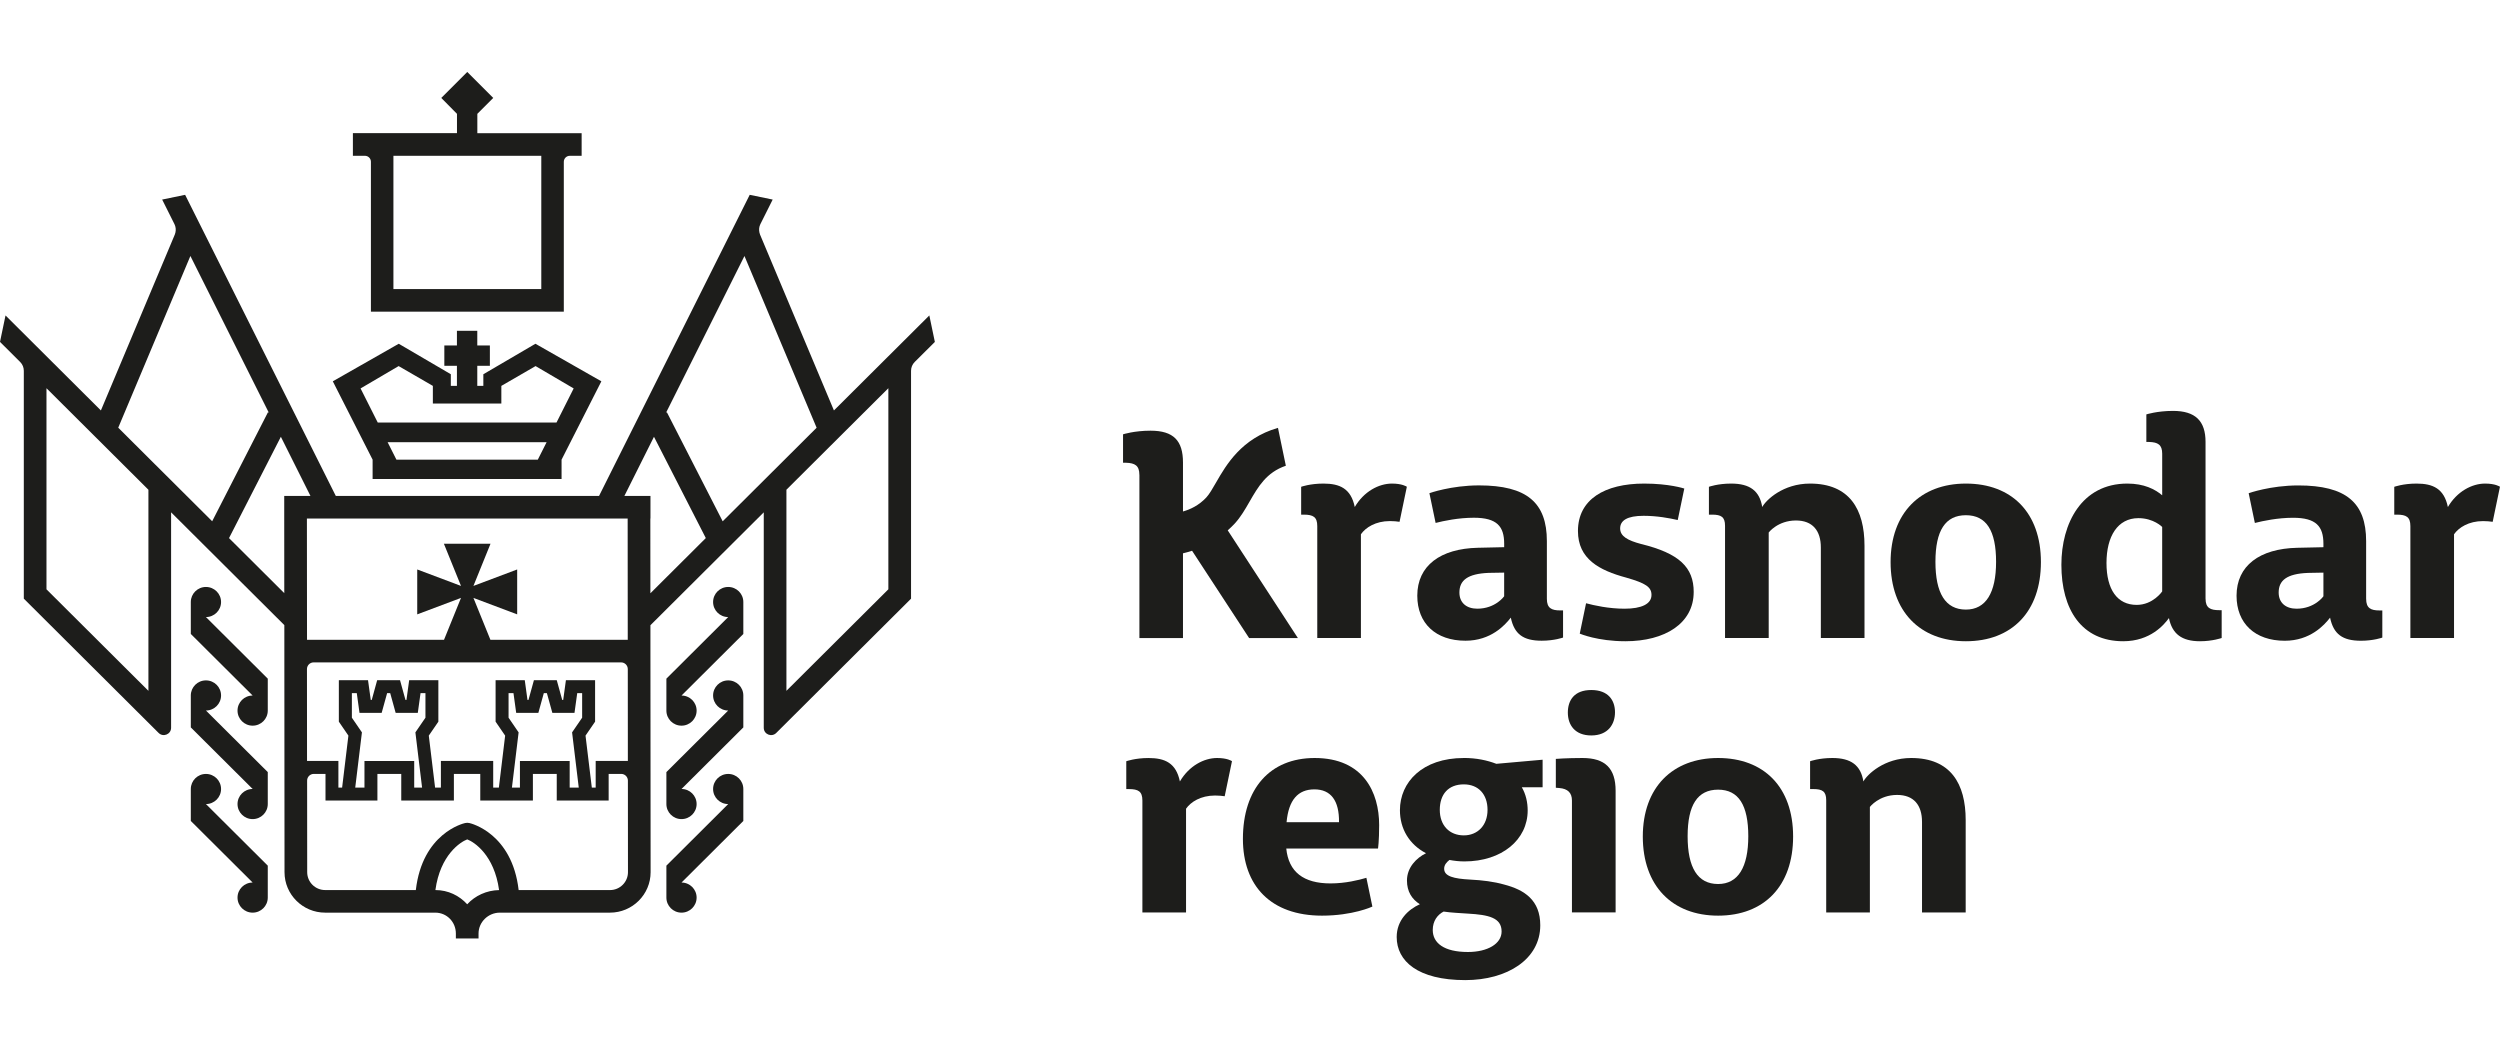<?xml version="1.0" encoding="UTF-8"?> <svg xmlns="http://www.w3.org/2000/svg" width="139" height="59" viewBox="0 0 139 59" fill="none"><g clip-path="url(#clip0_20267_31896)"><path d="M40.488 43.031C40.024 43.031 39.648 43.406 39.648 43.869C39.648 44.331 40.024 44.706 40.488 44.706L37.051 48.13V49.906C37.051 50.368 37.427 50.743 37.892 50.743C38.356 50.743 38.732 50.368 38.732 49.906C38.732 49.444 38.356 49.069 37.892 49.069L41.329 45.645V43.869C41.329 43.406 40.953 43.031 40.488 43.031Z" fill="#1D1D1B"></path><path d="M40.488 37.83C40.024 37.83 39.648 38.205 39.648 38.667C39.648 39.13 40.024 39.505 40.488 39.505L37.051 42.928V44.705C37.051 45.167 37.427 45.542 37.892 45.542C38.356 45.542 38.732 45.167 38.732 44.705C38.732 44.242 38.356 43.867 37.892 43.867L41.329 40.444V38.667C41.329 38.205 40.953 37.83 40.488 37.83Z" fill="#1D1D1B"></path><path d="M40.488 32.635C40.024 32.635 39.648 33.01 39.648 33.472C39.648 33.934 40.024 34.309 40.488 34.309L37.051 37.733V39.509C37.051 39.972 37.427 40.347 37.892 40.347C38.356 40.347 38.732 39.972 38.732 39.509C38.732 39.047 38.356 38.672 37.892 38.672L41.329 35.248V33.472C41.329 33.01 40.953 32.635 40.488 32.635Z" fill="#1D1D1B"></path><path d="M12.291 43.869C12.291 43.406 11.915 43.031 11.45 43.031C10.986 43.031 10.609 43.406 10.609 43.869V45.645L14.047 49.069C13.583 49.069 13.206 49.444 13.206 49.906C13.206 50.368 13.583 50.743 14.047 50.743C14.511 50.743 14.888 50.368 14.888 49.906V48.13L11.45 44.706C11.915 44.706 12.291 44.331 12.291 43.869Z" fill="#1D1D1B"></path><path d="M12.291 38.667C12.291 38.205 11.915 37.83 11.45 37.83C10.986 37.83 10.609 38.205 10.609 38.667V40.444L14.047 43.867C13.583 43.867 13.206 44.242 13.206 44.705C13.206 45.167 13.583 45.542 14.047 45.542C14.511 45.542 14.888 45.167 14.888 44.705V42.928L11.45 39.505C11.915 39.505 12.291 39.13 12.291 38.667Z" fill="#1D1D1B"></path><path d="M12.291 33.472C12.291 33.01 11.915 32.635 11.45 32.635C10.986 32.635 10.609 33.01 10.609 33.472V35.248L14.047 38.672C13.583 38.672 13.206 39.047 13.206 39.509C13.206 39.972 13.583 40.347 14.047 40.347C14.511 40.347 14.888 39.972 14.888 39.509V37.733L11.45 34.309C11.915 34.309 12.291 33.934 12.291 33.472Z" fill="#1D1D1B"></path><path d="M51.67 17.539L46.367 22.821L42.258 13.042C42.242 13.005 42.232 12.965 42.224 12.927C42.188 12.771 42.205 12.607 42.277 12.462L42.961 11.096L41.684 10.832L40.346 13.506L33.307 27.573H18.67L11.631 13.506L10.293 10.832L9.016 11.096L9.7 12.462C9.772 12.607 9.789 12.771 9.754 12.927C9.745 12.966 9.735 13.005 9.719 13.042L5.61 22.821L0.307 17.539L0 19.009L1.119 20.124C1.251 20.254 1.324 20.432 1.324 20.616V33.285L8.819 40.751C9.076 41.006 9.513 40.825 9.513 40.465V28.485L15.809 34.756L15.81 36.201V36.829L15.819 48.493C15.819 49.734 16.833 50.743 18.078 50.743H24.203C24.844 50.743 25.346 51.264 25.346 51.902V52.179H26.607V51.902C26.607 51.264 27.149 50.743 27.79 50.743H33.915C35.161 50.743 36.174 49.734 36.174 48.493L36.164 36.206V35.574V34.762L42.465 28.486V40.466C42.465 40.827 42.903 41.008 43.159 40.752L50.654 33.287V20.617C50.654 20.432 50.727 20.256 50.858 20.125L51.978 19.011L51.671 17.54L51.67 17.539ZM27.267 35.573L26.322 33.243L28.755 34.159V31.662L26.322 32.578L27.272 30.233H24.681L25.632 32.578L23.198 31.662V34.159L25.632 33.243L24.687 35.573H17.07L17.064 28.829H34.898L34.903 35.573H27.266H27.267ZM8.252 38.411L2.584 32.766V21.585L8.252 27.23V38.411ZM8.638 25.837L6.574 23.78L10.586 14.232L14.946 22.945L14.899 22.921L11.797 28.982L8.639 25.837L8.638 25.837ZM12.734 29.918L15.616 24.285L17.261 27.573H15.803V28.2V28.829L15.806 32.979L12.733 29.918L12.734 29.918ZM17.442 36.829H34.533C34.738 36.829 34.904 36.994 34.905 37.199L34.909 42.309H33.12V43.79H32.905L32.555 40.9L33.087 40.125V37.818H31.465L31.314 38.916H31.259L30.956 37.818H29.686L29.383 38.916H29.328L29.177 37.818H27.555V40.125L28.086 40.9L27.737 43.79H27.422V42.309H24.514V43.79H24.191L23.841 40.9L24.373 40.125V37.818H22.75L22.599 38.916H22.544L22.241 37.818H20.971L20.669 38.916H20.614L20.462 37.818H18.84V40.125L19.371 40.9L19.022 43.79H18.815V42.309H17.071L17.067 37.2C17.067 36.995 17.232 36.829 17.438 36.829H17.442ZM32.178 43.79H31.674V42.31H28.908V43.79H28.463L28.835 40.72L28.276 39.904V38.537H28.549L28.7 39.634H29.933L30.236 38.537H30.407L30.71 39.634H31.942L32.094 38.537H32.367V39.904L31.808 40.72L32.179 43.79H32.178ZM23.466 43.79H23.03V42.31H20.264V43.79H19.751L20.123 40.72L19.564 39.904V38.537H19.837L19.988 39.634H21.221L21.524 38.537H21.695L21.998 39.634H23.23L23.382 38.537H23.655V39.904L23.096 40.72L23.468 43.79H23.466ZM25.977 50.278C25.534 49.793 24.916 49.488 24.208 49.487C24.477 47.526 25.604 46.81 25.978 46.67C26.357 46.812 27.481 47.53 27.749 49.489C27.055 49.5 26.412 49.802 25.977 50.278ZM33.915 49.487H28.837C28.471 46.34 26.203 45.784 26.098 45.761C26.019 45.743 25.938 45.743 25.86 45.761C25.755 45.784 23.485 46.332 23.12 49.487H18.078C17.527 49.487 17.08 49.042 17.08 48.493L17.076 43.4C17.076 43.195 17.242 43.029 17.449 43.029H18.098V44.509H20.984V43.029H22.31V44.509H25.236V43.029H26.703V44.509H29.629V43.029H30.955V44.509H33.841V43.029H34.538C34.743 43.029 34.91 43.194 34.911 43.4L34.915 48.494C34.915 49.042 34.467 49.488 33.917 49.488L33.915 49.487ZM36.162 32.986L36.159 28.829H36.166V27.573H36.158H34.716L36.361 24.285L39.243 29.917L36.162 32.986V32.986ZM40.181 28.984L37.079 22.922L37.032 22.947L41.392 14.234L45.404 23.782L43.34 25.839L40.181 28.985L40.181 28.984ZM49.393 32.765L43.725 38.41V27.229L49.393 21.584V32.765Z" fill="#1D1D1B"></path><path d="M20.623 8.996V17.328H31.348V8.996C31.348 8.812 31.496 8.663 31.679 8.663H32.339V7.405H26.54V6.329L27.424 5.445L25.98 4L24.535 5.445L25.408 6.329V7.404H19.621V8.662H20.291C20.474 8.662 20.623 8.811 20.623 8.995V8.996ZM21.874 8.663H30.096V16.071H21.874V8.663Z" fill="#1D1D1B"></path><path d="M20.718 26.633H31.223V25.557L33.436 21.201L29.77 19.113L26.874 20.808V21.455H26.537V20.34H27.237V19.207H26.537V18.391H25.405V19.207H24.705V20.34H25.405V21.455H25.066V20.808L22.17 19.113L18.504 21.201L20.717 25.557V26.633H20.718ZM29.901 25.557H22.041L21.552 24.587H30.391L29.902 25.557H29.901ZM20.047 21.597L22.164 20.354L24.067 21.455V22.438H27.875V21.455L29.778 20.354L31.896 21.597L30.942 23.492H21.002L20.048 21.597H20.047Z" fill="#1D1D1B"></path><path d="M81.388 42.145C79.074 42.145 77.836 43.497 77.836 45.045C77.836 46.088 78.357 46.951 79.286 47.44C78.748 47.7 78.227 48.238 78.227 48.955C78.227 49.574 78.504 49.998 78.944 50.275C78.292 50.568 77.656 51.171 77.656 52.099C77.656 53.435 78.829 54.494 81.468 54.494C83.798 54.494 85.639 53.337 85.639 51.447C85.639 50.046 84.759 49.476 83.635 49.182C83.065 49.019 82.413 48.938 81.745 48.905C80.833 48.856 80.295 48.726 80.295 48.302C80.295 48.09 80.426 47.943 80.589 47.813C80.85 47.862 81.127 47.895 81.42 47.895C83.505 47.895 84.939 46.689 84.939 45.06C84.939 44.62 84.841 44.164 84.613 43.772H85.769V42.24L83.196 42.468C82.691 42.273 82.088 42.143 81.388 42.143V42.145ZM81.615 50.797C82.772 50.862 83.489 51.025 83.489 51.791C83.489 52.475 82.707 52.931 81.615 52.931C80.279 52.931 79.661 52.426 79.661 51.709C79.661 51.204 79.922 50.862 80.264 50.683C80.687 50.748 81.16 50.764 81.616 50.797H81.615ZM81.388 46.447C80.589 46.447 80.052 45.893 80.052 45.029C80.052 44.165 80.524 43.611 81.388 43.611C82.202 43.611 82.707 44.165 82.707 45.029C82.707 45.893 82.153 46.447 81.388 46.447Z" fill="#1D1D1B"></path><path d="M87.986 42.145C87.106 42.145 86.504 42.194 86.504 42.194V43.799L86.7 43.814C87.169 43.854 87.4 44.081 87.4 44.507V50.731H89.828V43.969C89.828 42.715 89.241 42.145 87.987 42.145H87.986Z" fill="#1D1D1B"></path><path d="M88.475 40.891C89.404 40.891 89.794 40.271 89.794 39.603C89.794 38.935 89.42 38.365 88.475 38.365C87.53 38.365 87.172 38.935 87.172 39.62C87.172 40.304 87.563 40.891 88.475 40.891Z" fill="#1D1D1B"></path><path d="M95.527 42.145C93.001 42.145 91.34 43.774 91.34 46.511C91.34 49.248 92.969 50.91 95.527 50.91C98.084 50.91 99.697 49.265 99.697 46.511C99.697 43.758 98.069 42.145 95.527 42.145ZM95.527 49.151C94.387 49.151 93.832 48.239 93.832 46.496C93.832 44.752 94.386 43.905 95.527 43.905C96.668 43.905 97.205 44.769 97.205 46.496C97.205 48.222 96.635 49.151 95.527 49.151Z" fill="#1D1D1B"></path><path d="M106.261 42.145C104.762 42.145 103.817 43.058 103.605 43.448C103.459 42.553 102.921 42.145 101.879 42.145C101.129 42.145 100.641 42.325 100.641 42.325V43.872H100.82C101.325 43.872 101.537 44.002 101.537 44.492V50.732H103.965V44.866C103.965 44.866 104.47 44.198 105.48 44.198C106.409 44.198 106.864 44.768 106.864 45.697V50.732H109.292V45.599C109.292 43.578 108.461 42.145 106.261 42.145L106.261 42.145Z" fill="#1D1D1B"></path><path d="M65.602 43.449C65.39 42.422 64.771 42.146 63.859 42.146C63.11 42.146 62.621 42.325 62.621 42.325V43.873H62.767C63.289 43.873 63.517 44.003 63.517 44.508V50.732H65.944V44.964C66.205 44.589 66.759 44.231 67.558 44.231C67.762 44.231 67.944 44.249 68.093 44.271L68.498 42.321C68.476 42.305 68.23 42.145 67.672 42.145C66.939 42.145 66.108 42.585 65.603 43.448L65.602 43.449Z" fill="#1D1D1B"></path><path d="M73.097 42.145C70.604 42.145 69.106 43.856 69.106 46.641C69.106 49.248 70.653 50.91 73.504 50.91C75.214 50.91 76.284 50.416 76.304 50.406L75.971 48.806C75.556 48.931 74.799 49.118 73.977 49.118C72.478 49.118 71.647 48.483 71.517 47.179H76.617C76.617 47.179 76.681 46.788 76.681 45.876C76.681 44.051 75.801 42.145 73.097 42.145H73.097ZM71.533 45.713C71.647 44.475 72.169 43.889 73.08 43.889C73.992 43.889 74.465 44.508 74.449 45.713H71.533Z" fill="#1D1D1B"></path><path d="M101.239 30.439V35.474H103.666V30.341C103.666 28.321 102.835 26.887 100.636 26.887C99.137 26.887 98.192 27.799 97.98 28.19C97.834 27.294 97.296 26.887 96.254 26.887C95.504 26.887 95.016 27.066 95.016 27.066V28.614H95.195C95.7 28.614 95.912 28.744 95.912 29.233V35.473H98.34V29.607C98.34 29.607 98.845 28.939 99.855 28.939C100.784 28.939 101.239 29.509 101.239 30.438L101.239 30.439Z" fill="#1D1D1B"></path><path d="M109.304 26.887C106.779 26.887 105.117 28.516 105.117 31.253C105.117 33.991 106.747 35.653 109.304 35.653C111.862 35.653 113.475 34.007 113.475 31.253C113.475 28.5 111.846 26.887 109.304 26.887ZM109.304 33.893C108.164 33.893 107.61 32.98 107.61 31.237C107.61 29.494 108.163 28.646 109.304 28.646C110.445 28.646 110.982 29.51 110.982 31.237C110.982 32.964 110.412 33.893 109.304 33.893Z" fill="#1D1D1B"></path><path d="M122.628 33.29V24.573C122.628 23.399 122.058 22.846 120.82 22.846C119.94 22.846 119.337 23.041 119.337 23.041V24.573H119.5C119.973 24.59 120.218 24.72 120.218 25.225V27.538C119.81 27.196 119.207 26.887 118.279 26.887C115.737 26.887 114.613 29.103 114.613 31.4C114.613 33.893 115.738 35.653 118.051 35.653C119.566 35.653 120.332 34.724 120.593 34.365C120.772 35.245 121.309 35.653 122.319 35.653C123.02 35.653 123.525 35.473 123.525 35.473V33.926H123.394C122.906 33.926 122.629 33.811 122.629 33.291L122.628 33.29ZM120.217 32.883C120.217 32.883 119.712 33.632 118.8 33.632C117.724 33.632 117.121 32.785 117.121 31.302C117.121 29.82 117.741 28.809 118.897 28.809C119.745 28.809 120.217 29.298 120.217 29.298V32.883Z" fill="#1D1D1B"></path><path d="M86.905 33.939H86.744C86.263 33.939 86.006 33.81 86.006 33.296V30.086C86.006 27.951 84.899 26.988 82.235 26.988C80.684 26.988 79.484 27.418 79.475 27.421L79.82 29.075C80.267 28.961 81.091 28.786 81.946 28.786C83.23 28.786 83.632 29.267 83.632 30.23V30.423L82.171 30.456C80.085 30.503 78.801 31.451 78.801 33.12C78.801 34.661 79.828 35.624 81.481 35.624C82.894 35.624 83.68 34.757 84.001 34.34C84.193 35.255 84.691 35.624 85.718 35.624C86.424 35.624 86.906 35.448 86.906 35.448V33.939H86.905ZM83.631 33.153C83.631 33.153 83.149 33.843 82.138 33.843C81.545 33.843 81.143 33.522 81.143 32.944C81.143 32.27 81.593 31.901 82.764 31.852L83.631 31.837V33.153Z" fill="#1D1D1B"></path><path d="M131.557 33.298V30.088C131.557 27.953 130.45 26.99 127.786 26.99C126.235 26.99 125.035 27.42 125.026 27.423L125.37 29.077C125.817 28.963 126.642 28.788 127.497 28.788C128.781 28.788 129.182 29.269 129.182 30.233V30.425L127.722 30.457C125.635 30.505 124.352 31.453 124.352 33.122C124.352 34.663 125.379 35.626 127.032 35.626C128.444 35.626 129.231 34.759 129.552 34.342C129.744 35.257 130.242 35.626 131.269 35.626C131.975 35.626 132.457 35.45 132.457 35.45V33.941H132.296C131.815 33.941 131.558 33.812 131.558 33.298H131.557ZM129.182 33.154C129.182 33.154 128.7 33.844 127.689 33.844C127.096 33.844 126.694 33.523 126.694 32.945C126.694 32.271 127.143 31.902 128.315 31.854L129.182 31.838V33.154Z" fill="#1D1D1B"></path><path d="M78.22 27.063C78.198 27.047 77.952 26.887 77.394 26.887C76.661 26.887 75.83 27.327 75.325 28.19C75.113 27.163 74.494 26.887 73.582 26.887C72.832 26.887 72.344 27.066 72.344 27.066V28.614H72.49C73.012 28.614 73.24 28.744 73.24 29.249V35.473H75.667V29.705C75.928 29.33 76.481 28.972 77.28 28.972C77.484 28.972 77.667 28.99 77.815 29.012L78.221 27.062L78.22 27.063Z" fill="#1D1D1B"></path><path d="M138.171 26.887C137.438 26.887 136.607 27.328 136.102 28.191C135.89 27.164 135.271 26.887 134.359 26.887C133.61 26.887 133.121 27.067 133.121 27.067V28.614H133.268C133.789 28.614 134.017 28.744 134.017 29.25V35.474H136.444V29.706C136.705 29.331 137.259 28.973 138.057 28.973C138.262 28.973 138.444 28.991 138.593 29.013L138.998 27.063C138.976 27.047 138.73 26.887 138.172 26.887L138.171 26.887Z" fill="#1D1D1B"></path><path d="M94.17 32.916C94.17 31.547 93.372 30.766 91.237 30.244C90.504 30.048 90.08 29.82 90.08 29.38C90.08 28.94 90.471 28.679 91.383 28.679C92.132 28.679 92.825 28.809 93.282 28.914L93.647 27.163C93.629 27.157 92.802 26.887 91.416 26.887C89.217 26.887 87.734 27.767 87.734 29.526C87.734 31.073 88.907 31.709 90.423 32.117C91.498 32.426 91.823 32.638 91.823 33.078C91.823 33.583 91.27 33.844 90.325 33.844C89.453 33.844 88.632 33.662 88.185 33.541L87.834 35.23C87.852 35.237 88.824 35.653 90.373 35.653C92.573 35.653 94.169 34.659 94.169 32.915L94.17 32.916Z" fill="#1D1D1B"></path><path d="M63.351 26.403V35.475H65.774V30.764C65.917 30.731 66.088 30.685 66.279 30.622L69.45 35.475H72.162L68.262 29.488H68.261C68.394 29.37 68.525 29.245 68.653 29.107C68.982 28.749 69.232 28.315 69.473 27.895C69.955 27.058 70.411 26.264 71.493 25.895L71.055 23.789C69.029 24.373 68.179 25.844 67.614 26.826C67.423 27.158 67.243 27.472 67.075 27.654C66.657 28.107 66.163 28.329 65.774 28.438V25.715C65.774 24.504 65.251 23.946 63.972 23.946C63.064 23.946 62.441 24.148 62.441 24.148V25.729H62.609C63.097 25.745 63.349 25.88 63.349 26.402L63.351 26.403Z" fill="#1D1D1B"></path></g><defs><clipPath id="clip0_20267_31896"><rect width="139" height="59" fill="white"></rect></clipPath></defs></svg> 